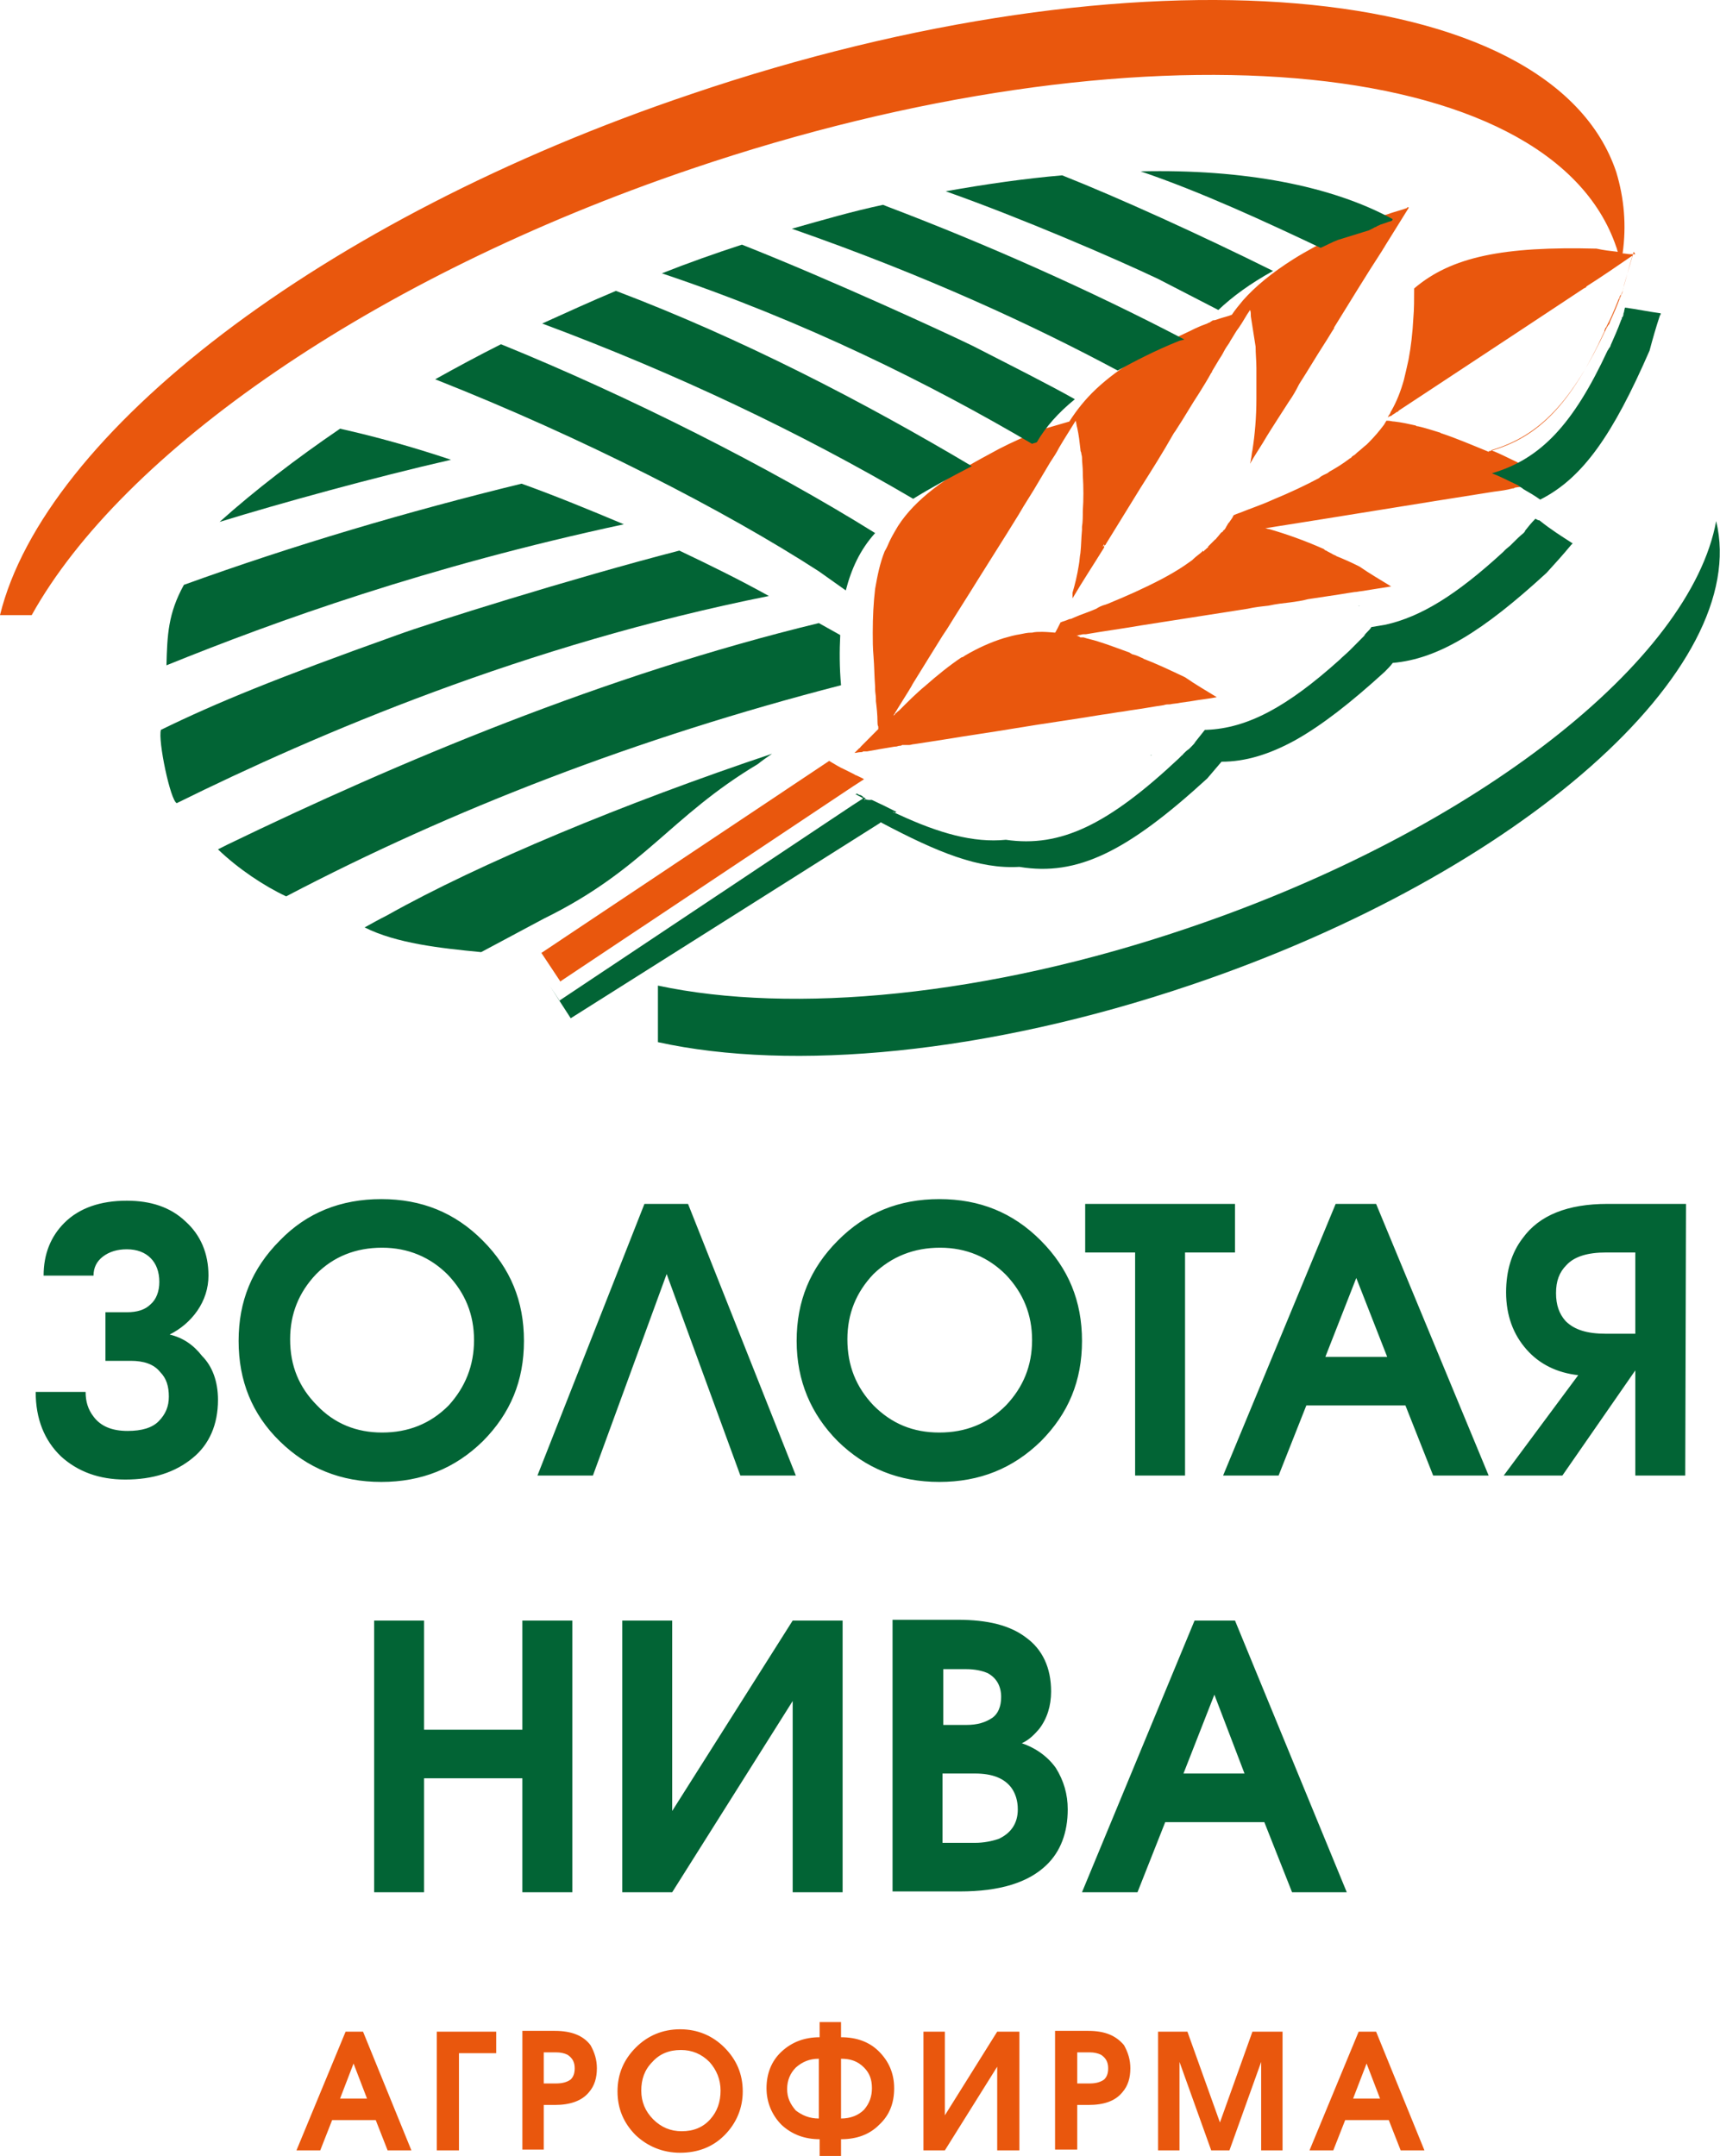 <?xml version="1.0" encoding="UTF-8"?> <svg xmlns="http://www.w3.org/2000/svg" viewBox="0 0 78.818 98.785" fill="none"><path fill-rule="evenodd" clip-rule="evenodd" d="M63.24 96.144L62.623 94.538L62.005 96.144H63.24ZM65.274 98.517H64.185L63.64 97.13H61.642L61.097 98.517H60.007L62.26 93.078H63.059L65.274 98.517ZM58.772 98.517H57.792V94.465L56.339 98.517H55.503L54.05 94.465V98.517H53.069V93.078H54.413L55.903 97.239L57.392 93.078H58.772V98.517ZM50.781 94.757C50.781 94.465 50.672 94.283 50.454 94.137C50.309 94.064 50.127 94.027 49.946 94.027H49.364V95.451H49.946C50.236 95.451 50.454 95.378 50.599 95.268C50.708 95.159 50.781 95.013 50.781 94.757ZM51.798 94.757C51.798 95.195 51.689 95.56 51.435 95.852C51.108 96.254 50.599 96.436 49.873 96.436H49.364V98.48H48.347V93.042H49.873C50.636 93.042 51.144 93.261 51.508 93.699C51.689 94.027 51.798 94.356 51.798 94.757ZM46.713 98.517H45.696V94.684L43.298 98.517H42.317V93.078H43.298V96.911L45.696 93.078H46.713V98.517ZM37.523 97.057V94.319C37.087 94.319 36.76 94.465 36.469 94.721C36.215 94.976 36.07 95.305 36.07 95.706C36.07 96.108 36.215 96.4 36.469 96.692C36.76 96.911 37.087 97.057 37.523 97.057ZM39.956 95.67C39.956 95.268 39.847 94.976 39.593 94.721C39.303 94.429 38.976 94.319 38.54 94.319V97.057C38.976 97.057 39.339 96.911 39.593 96.655C39.847 96.363 39.956 96.035 39.956 95.67ZM40.974 95.67C40.974 96.363 40.756 96.911 40.283 97.349C39.847 97.787 39.266 98.006 38.54 98.006V98.772H37.559V98.006C36.869 98.006 36.288 97.787 35.815 97.349C35.38 96.911 35.125 96.327 35.125 95.67C35.125 95.013 35.343 94.429 35.815 93.991C36.288 93.553 36.869 93.334 37.559 93.334V92.64H38.54V93.334C39.266 93.334 39.847 93.553 40.283 93.991C40.719 94.429 40.974 94.976 40.974 95.67ZM33.019 95.779C33.019 95.268 32.837 94.83 32.51 94.465C32.147 94.1 31.711 93.918 31.202 93.918C30.658 93.918 30.222 94.1 29.895 94.465C29.531 94.83 29.386 95.268 29.386 95.779C29.386 96.29 29.568 96.728 29.931 97.093C30.294 97.458 30.73 97.641 31.239 97.641C31.784 97.641 32.219 97.458 32.546 97.093C32.873 96.728 33.019 96.29 33.019 95.779ZM34.036 95.816C34.036 96.582 33.745 97.276 33.2 97.823C32.655 98.371 31.965 98.626 31.166 98.626C30.367 98.626 29.677 98.334 29.132 97.823C28.587 97.276 28.297 96.619 28.297 95.816C28.297 95.013 28.587 94.356 29.132 93.808C29.677 93.261 30.367 92.969 31.166 92.969C31.965 92.969 32.655 93.261 33.2 93.808C33.745 94.356 34.036 95.013 34.036 95.816ZM26.335 94.757C26.335 94.465 26.226 94.283 26.008 94.137C25.863 94.064 25.681 94.027 25.499 94.027H24.918V95.451H25.499C25.79 95.451 26.008 95.378 26.153 95.268C26.262 95.159 26.335 95.013 26.335 94.757ZM27.352 94.757C27.352 95.195 27.243 95.56 26.989 95.852C26.662 96.254 26.117 96.436 25.427 96.436H24.918V98.48H23.938V93.042H25.427C26.19 93.042 26.734 93.261 27.061 93.699C27.243 94.027 27.352 94.356 27.352 94.757ZM22.739 94.064H21.032V98.517H20.015V93.078H22.739V94.064ZM16.818 96.144L16.201 94.538L15.583 96.144H16.818ZM18.852 98.517H17.762L17.218 97.13H15.22L14.675 98.517H13.585L15.837 93.078H16.636L18.852 98.517Z" fill="#E9570D"></path><path fill-rule="evenodd" clip-rule="evenodd" d="M74.937 11.647C74.9 11.647 74.864 11.647 74.864 11.647H74.828C74.791 11.647 74.755 11.647 74.719 11.647C74.61 11.647 74.464 11.61 74.355 11.61C74.537 10.333 74.428 9.092 74.065 7.887C71.086 -1.019 52.089 -2.625 31.675 4.31C14.639 10.041 2.034 19.896 0 28.181H1.453C5.594 20.735 17.036 12.705 31.675 7.741C52.089 0.806 71.05 2.412 74.065 11.318C74.101 11.391 74.101 11.464 74.137 11.537C73.81 11.501 73.484 11.464 73.157 11.391C68.907 11.282 66.509 11.756 64.802 13.216C64.802 13.691 64.802 14.165 64.766 14.567C64.73 15.26 64.657 15.881 64.548 16.465C64.475 16.793 64.403 17.122 64.33 17.414C64.185 17.925 64.003 18.399 63.749 18.837C63.712 18.874 63.712 18.947 63.676 18.983C63.64 19.02 63.603 19.093 63.603 19.129C63.64 19.093 63.676 19.056 63.749 19.056C63.821 18.983 63.93 18.947 64.003 18.874H64.039L64.112 18.801C64.439 18.582 64.73 18.399 65.056 18.18C66.655 17.122 68.217 16.1 69.815 15.041L72.575 13.216L72.648 13.18C72.648 13.18 72.684 13.18 72.684 13.143L72.721 13.107C73.411 12.669 74.101 12.194 74.791 11.72V11.756C74.646 12.231 74.537 12.705 74.392 13.18V13.216L74.355 13.326C74.355 13.362 74.319 13.399 74.319 13.435C74.283 13.472 74.283 13.508 74.246 13.545C74.246 13.581 74.21 13.581 74.21 13.618V13.654C74.21 13.654 74.21 13.691 74.174 13.691C74.174 13.727 74.137 13.764 74.137 13.8C73.956 14.238 73.81 14.603 73.629 14.932C73.629 14.968 73.593 15.005 73.556 15.041C73.556 15.041 73.556 15.041 73.556 15.078C73.52 15.114 73.52 15.151 73.52 15.187C71.994 18.509 70.505 20.042 68.289 20.662C68.253 20.662 68.217 20.662 68.217 20.699C67.417 20.37 66.727 20.078 66.073 19.859C66.037 19.859 66.001 19.823 66.001 19.823C65.637 19.713 65.311 19.604 64.984 19.531C64.947 19.531 64.911 19.531 64.875 19.494C64.548 19.421 64.221 19.348 63.894 19.312C63.785 19.312 63.712 19.275 63.603 19.275C63.567 19.275 63.531 19.275 63.531 19.275C63.494 19.348 63.458 19.385 63.422 19.458C63.204 19.75 62.986 20.005 62.732 20.261C62.695 20.297 62.659 20.334 62.623 20.37C62.478 20.48 62.332 20.626 62.187 20.735C62.114 20.808 62.078 20.845 62.005 20.881C61.969 20.918 61.933 20.918 61.933 20.954C61.896 20.991 61.86 20.991 61.824 21.027C61.533 21.246 61.242 21.429 60.915 21.611C60.843 21.684 60.734 21.721 60.661 21.757C60.589 21.794 60.516 21.83 60.443 21.903C59.826 22.232 59.135 22.56 58.337 22.889C57.864 23.108 57.319 23.29 56.774 23.509C56.738 23.509 56.702 23.546 56.666 23.546C56.593 23.582 56.557 23.582 56.52 23.619C56.484 23.728 56.411 23.801 56.339 23.911C56.339 23.947 56.302 23.947 56.302 23.947C56.266 24.02 56.23 24.057 56.193 24.13C56.157 24.203 56.121 24.276 56.048 24.312C56.048 24.349 56.012 24.385 55.976 24.385C55.903 24.458 55.83 24.568 55.758 24.641C55.721 24.677 55.721 24.714 55.685 24.714C55.576 24.823 55.467 24.933 55.358 25.042C55.358 25.042 55.358 25.042 55.358 25.079C55.285 25.115 55.249 25.188 55.176 25.225V25.261H55.213C55.213 25.261 55.213 25.261 55.176 25.261H55.14V25.225C54.995 25.371 54.813 25.48 54.668 25.626L54.631 25.663C54.522 25.736 54.377 25.845 54.268 25.918C53.614 26.356 52.888 26.721 52.016 27.123C51.617 27.305 51.181 27.488 50.745 27.67C50.708 27.67 50.672 27.707 50.636 27.707C50.49 27.743 50.345 27.816 50.236 27.889C49.909 28.035 49.546 28.145 49.219 28.291C49.146 28.327 49.074 28.364 49.001 28.364C48.928 28.4 48.819 28.437 48.71 28.473C48.674 28.473 48.638 28.51 48.601 28.51C48.565 28.583 48.347 29.021 48.347 28.984C48.347 28.984 47.948 28.948 47.766 28.948C47.585 28.948 47.439 28.948 47.294 28.984C47.294 28.984 47.294 28.984 47.258 28.984C47.076 28.984 46.931 29.021 46.749 29.057C46.495 29.094 46.24 29.167 45.986 29.24C45.405 29.422 44.824 29.678 44.206 30.043C44.17 30.079 44.097 30.116 44.061 30.116C43.516 30.481 42.971 30.919 42.39 31.43C41.991 31.758 41.591 32.16 41.192 32.561C41.119 32.598 41.083 32.671 41.01 32.707V32.744C40.974 32.744 40.974 32.78 40.937 32.78C40.974 32.744 40.974 32.707 41.01 32.671C41.046 32.598 41.083 32.561 41.119 32.488C41.301 32.196 41.482 31.904 41.664 31.612C41.7 31.539 41.736 31.503 41.773 31.43C41.773 31.393 41.809 31.393 41.809 31.357C42.099 30.882 43.189 29.13 43.189 29.13C43.262 29.021 43.335 28.911 43.407 28.802C43.879 28.035 44.352 27.305 44.824 26.539C45.26 25.845 45.696 25.152 46.132 24.458C46.313 24.166 46.495 23.874 46.676 23.582C46.967 23.071 47.294 22.597 47.585 22.086C47.766 21.794 47.948 21.465 48.129 21.173C48.275 20.954 48.42 20.735 48.529 20.516C48.601 20.407 48.674 20.261 48.747 20.151C48.928 19.859 49.11 19.567 49.292 19.275C49.328 19.385 49.328 19.494 49.364 19.604C49.437 19.932 49.473 20.261 49.51 20.589C49.51 20.626 49.51 20.662 49.546 20.735C49.546 20.808 49.582 20.881 49.582 20.954C49.582 21.173 49.619 21.392 49.619 21.648V21.757C49.655 22.341 49.655 22.889 49.619 23.4C49.619 23.655 49.619 23.911 49.582 24.13C49.582 24.166 49.582 24.203 49.582 24.276C49.546 24.641 49.546 25.006 49.51 25.334C49.473 25.517 49.473 25.699 49.437 25.882C49.364 26.356 49.255 26.794 49.146 27.159C49.146 27.196 49.146 27.232 49.146 27.305C49.146 27.342 49.146 27.378 49.146 27.415C49.619 26.612 50.127 25.845 50.599 25.079C50.599 25.042 50.599 25.006 50.599 25.006C50.563 25.006 50.563 25.042 50.527 25.042C50.563 25.006 50.563 24.969 50.599 24.933C50.599 24.969 50.599 24.969 50.599 25.006C50.636 24.969 50.672 24.969 50.672 24.933C51.217 24.057 51.726 23.217 52.27 22.341C52.779 21.538 53.287 20.735 53.76 19.896C53.796 19.823 53.869 19.75 53.905 19.677C54.268 19.129 54.595 18.545 54.958 17.998C55.14 17.706 55.322 17.414 55.503 17.085C55.54 17.049 55.54 17.049 55.54 17.012C55.649 16.83 55.758 16.647 55.867 16.465C55.939 16.355 56.012 16.246 56.084 16.1C56.157 15.954 56.266 15.808 56.339 15.698C56.339 15.662 56.375 15.662 56.375 15.625C56.52 15.406 56.629 15.187 56.774 15.005C56.956 14.749 57.101 14.457 57.283 14.202C57.319 14.275 57.319 14.384 57.319 14.494C57.392 14.968 57.465 15.406 57.537 15.881C57.537 16.209 57.574 16.538 57.574 16.866C57.574 16.939 57.574 16.976 57.574 17.049C57.574 17.45 57.574 17.852 57.574 18.253C57.574 19.129 57.501 19.932 57.392 20.626C57.356 20.772 57.356 20.918 57.319 21.064C57.319 21.137 57.283 21.21 57.283 21.246C57.465 20.918 57.683 20.589 57.864 20.297C58.119 19.859 58.409 19.421 58.663 19.02C58.809 18.801 58.918 18.618 59.063 18.399C59.244 18.144 59.39 17.888 59.535 17.596C59.935 16.976 60.298 16.355 60.698 15.735C60.843 15.516 60.988 15.26 61.133 15.041C61.133 15.041 61.133 15.041 61.133 15.005C61.86 13.837 62.586 12.632 63.349 11.464C63.385 11.391 63.422 11.355 63.458 11.282C63.821 10.698 64.185 10.114 64.548 9.53V9.493C64.512 9.493 64.475 9.493 64.475 9.53C64.185 9.639 63.858 9.712 63.567 9.822C63.422 9.858 63.313 9.895 63.168 9.931C63.059 9.968 62.986 10.004 62.877 10.041C62.841 10.077 62.768 10.077 62.732 10.114C62.695 10.15 62.623 10.15 62.586 10.187C62.151 10.369 61.751 10.552 61.351 10.734C60.552 11.136 59.862 11.501 59.281 11.866C58.3 12.486 57.537 13.107 56.956 13.764C56.774 13.983 56.593 14.202 56.448 14.421C56.266 14.494 56.084 14.53 55.867 14.603C55.758 14.64 55.685 14.676 55.576 14.676C55.54 14.713 55.503 14.713 55.467 14.749C55.431 14.786 55.358 14.786 55.322 14.822C55.213 14.859 55.14 14.895 55.031 14.932C54.849 15.005 54.704 15.078 54.559 15.151C53.614 15.589 52.815 15.99 52.125 16.428C51.362 16.866 50.745 17.341 50.236 17.815C49.728 18.29 49.328 18.801 49.001 19.312C48.638 19.421 48.238 19.531 47.875 19.64H47.839C47.73 19.677 47.657 19.713 47.548 19.713C47.512 19.75 47.439 19.75 47.403 19.786C47.367 19.823 47.294 19.823 47.258 19.859C47.221 19.859 47.221 19.859 47.221 19.896C46.531 20.188 45.914 20.48 45.333 20.808C44.315 21.356 43.444 21.867 42.753 22.414C42.099 22.925 41.555 23.473 41.155 24.093C40.647 24.933 40.756 24.896 40.538 25.261C40.32 25.809 40.211 26.356 40.102 26.977C40.029 27.597 39.993 28.254 39.993 28.984C39.993 29.313 39.993 29.678 40.029 30.079C40.065 30.517 40.065 30.992 40.102 31.466C40.102 31.503 40.102 31.539 40.102 31.576C40.102 31.722 40.138 31.868 40.138 32.014V32.05C40.138 32.087 40.138 32.087 40.138 32.123C40.174 32.415 40.211 32.744 40.211 33.072C40.211 33.145 40.211 33.218 40.247 33.291C40.247 33.328 40.247 33.364 40.247 33.401C40.029 33.62 39.775 33.875 39.521 34.131C39.484 34.167 39.484 34.167 39.448 34.204C39.412 34.24 39.412 34.277 39.375 34.277C39.303 34.35 39.23 34.423 39.157 34.496C39.23 34.496 39.339 34.459 39.448 34.459C39.484 34.459 39.521 34.459 39.557 34.423C39.593 34.423 39.63 34.423 39.666 34.423C39.702 34.423 39.702 34.423 39.738 34.423C39.956 34.386 40.138 34.35 40.356 34.313C40.574 34.277 40.792 34.24 41.01 34.204H41.046C41.119 34.204 41.155 34.167 41.228 34.167C41.264 34.167 41.301 34.167 41.337 34.131C41.373 34.131 41.373 34.131 41.409 34.131H41.446H41.482C41.482 34.131 41.482 34.131 41.518 34.131C41.555 34.131 41.555 34.131 41.591 34.131C41.627 34.131 41.664 34.131 41.664 34.131C41.736 34.131 41.809 34.094 41.882 34.094C42.354 34.021 42.826 33.948 43.298 33.875C44.388 33.693 45.442 33.547 46.531 33.364C47.839 33.145 49.183 32.963 50.49 32.744C50.817 32.707 51.144 32.634 51.471 32.598C51.871 32.525 52.234 32.488 52.633 32.415C52.851 32.379 53.069 32.342 53.324 32.306C53.433 32.269 53.505 32.269 53.614 32.269C53.76 32.233 53.941 32.233 54.087 32.196C54.595 32.123 54.087 32.196 54.595 32.123C54.995 32.05 55.394 32.014 55.758 31.941C55.285 31.649 54.777 31.357 54.305 31.028C53.614 30.7 52.997 30.408 52.416 30.189C52.379 30.152 52.343 30.152 52.27 30.116C52.125 30.043 52.016 30.006 51.871 29.97C51.835 29.933 51.798 29.933 51.762 29.897C51.253 29.714 50.781 29.532 50.309 29.386C50.091 29.313 49.873 29.276 49.655 29.203H49.619C49.582 29.203 49.546 29.203 49.546 29.203C49.51 29.203 49.473 29.203 49.473 29.167C49.437 29.167 49.401 29.13 49.328 29.13C49.292 29.13 49.292 29.13 49.292 29.13C49.328 29.13 49.364 29.13 49.437 29.094C49.51 29.094 49.582 29.057 49.655 29.057C49.655 29.057 49.691 29.057 49.764 29.057C50.599 28.911 51.435 28.802 52.27 28.656C53.905 28.4 55.54 28.145 57.174 27.889C57.501 27.816 57.828 27.78 58.155 27.743C58.482 27.67 58.809 27.634 59.135 27.597C59.39 27.561 59.68 27.524 59.935 27.451C60.407 27.378 60.915 27.305 61.388 27.232C61.606 27.196 61.824 27.159 62.078 27.123C62.187 27.123 62.296 27.086 62.369 27.086C62.841 27.013 63.276 26.94 63.749 26.867C63.276 26.575 62.768 26.283 62.296 25.955C61.933 25.772 61.606 25.626 61.242 25.48C61.206 25.444 61.17 25.444 61.097 25.407C60.988 25.334 60.879 25.298 60.77 25.225C60.734 25.225 60.698 25.188 60.661 25.152C59.753 24.75 58.918 24.458 58.155 24.239C58.082 24.239 58.046 24.203 57.973 24.203C61.46 23.655 64.984 23.071 68.471 22.524C68.762 22.487 69.052 22.451 69.306 22.378C69.343 22.378 69.379 22.378 69.415 22.341C69.924 22.268 70.432 22.195 70.941 22.086C70.796 22.013 70.687 21.903 70.541 21.83C70.287 21.648 70.033 21.502 69.778 21.356C69.706 21.283 69.597 21.246 69.524 21.173C69.125 20.991 68.725 20.772 68.326 20.626C70.578 19.969 72.067 18.363 73.629 15.005C73.665 14.968 73.665 14.932 73.702 14.895C73.702 14.895 73.702 14.859 73.738 14.859C73.738 14.822 73.774 14.786 73.774 14.749C73.919 14.421 74.101 14.019 74.246 13.618C74.246 13.581 74.283 13.581 74.283 13.545V13.508C74.283 13.508 74.283 13.472 74.319 13.472C74.319 13.435 74.355 13.399 74.355 13.362C74.355 13.362 74.355 13.362 74.355 13.326C74.355 13.289 74.392 13.253 74.392 13.18L74.428 13.034C74.573 12.523 74.719 12.048 74.864 11.537L74.937 11.647Z" fill="#E9570D"></path><path fill-rule="evenodd" clip-rule="evenodd" d="M39.23 35.518C39.194 35.518 39.157 35.481 39.157 35.481C39.012 35.408 38.867 35.335 38.722 35.262C38.467 35.153 38.249 35.007 37.995 34.861L24.809 43.657L25.245 44.314L25.681 44.971L25.717 44.935L39.085 36.029L39.593 35.7C39.484 35.627 39.375 35.591 39.23 35.518C39.266 35.518 39.266 35.518 39.23 35.518Z" fill="#E9570D"></path><path fill-rule="evenodd" clip-rule="evenodd" d="M57.029 81.252L55.648 77.639L54.232 81.252H57.029ZM61.715 86.691H59.208L57.937 83.479H53.396L52.125 86.691H49.582L54.74 74.244H56.593L61.715 86.691ZM46.64 82.895C46.64 82.493 46.531 82.165 46.349 81.909C46.022 81.471 45.478 81.252 44.679 81.252H43.189V84.428H44.679C45.078 84.428 45.441 84.355 45.768 84.245C46.313 83.99 46.64 83.552 46.64 82.895ZM45.877 77.748C45.877 77.237 45.659 76.872 45.26 76.653C45.005 76.544 44.679 76.471 44.279 76.471H43.225V79.026H44.279C44.788 79.026 45.151 78.916 45.478 78.697C45.732 78.515 45.877 78.186 45.877 77.748ZM48.928 82.895C48.928 83.953 48.601 84.829 47.948 85.45C47.112 86.253 45.804 86.654 43.988 86.654H40.901V74.208H43.879C45.26 74.208 46.277 74.463 47.003 75.011C47.766 75.558 48.166 76.398 48.166 77.493C48.166 78.15 47.984 78.734 47.621 79.208C47.403 79.464 47.149 79.719 46.822 79.865C47.475 80.084 48.02 80.486 48.383 80.997C48.747 81.581 48.928 82.201 48.928 82.895ZM38.612 86.691H36.324V77.931L30.803 86.691H28.514V74.244H30.803V82.968L36.324 74.244H38.612V86.691ZM26.226 86.691H23.937V81.471H19.433V86.691H17.145V74.244H19.433V79.245H23.937V74.244H26.226V86.691Z" fill="#026435"></path><path fill-rule="evenodd" clip-rule="evenodd" d="M74.937 61.104V57.381H73.593C72.757 57.381 72.14 57.564 71.776 57.965C71.449 58.294 71.304 58.695 71.304 59.243C71.304 59.79 71.449 60.192 71.74 60.52C72.14 60.922 72.721 61.104 73.593 61.104H74.937ZM77.225 67.601H74.937V62.783L71.595 67.601H68.907L72.321 63.002C71.34 62.893 70.541 62.491 69.96 61.834C69.343 61.141 69.016 60.265 69.016 59.206C69.016 58.221 69.27 57.381 69.778 56.724C70.541 55.666 71.849 55.155 73.665 55.155H77.261L77.225 67.601ZM63.567 62.163L62.151 58.549L60.734 62.163H63.567ZM68.217 67.601H65.674L64.403 64.389H59.862L58.591 67.601H56.048L61.206 55.155H63.059L68.217 67.601ZM56.593 57.381H54.304V67.601H52.016V57.381H49.728V55.155H56.593V57.381ZM47.294 61.396C47.294 60.228 46.894 59.243 46.095 58.403C45.296 57.6 44.279 57.162 43.08 57.162C41.882 57.162 40.865 57.564 40.029 58.367C39.23 59.206 38.831 60.192 38.831 61.36C38.831 62.564 39.23 63.55 40.029 64.389C40.865 65.229 41.845 65.63 43.044 65.63C44.243 65.63 45.26 65.229 46.095 64.389C46.894 63.55 47.294 62.564 47.294 61.396ZM49.582 61.433C49.582 63.258 48.965 64.754 47.694 66.032C46.422 67.273 44.897 67.893 43.044 67.893C41.192 67.893 39.666 67.273 38.395 66.032C37.16 64.791 36.506 63.258 36.506 61.433C36.506 59.608 37.123 58.111 38.395 56.834C39.666 55.556 41.192 54.936 43.044 54.936C44.897 54.936 46.422 55.556 47.694 56.834C48.965 58.111 49.582 59.608 49.582 61.433ZM36.469 67.601H33.927L30.549 58.367L27.17 67.601H24.628L29.531 55.155H31.529L36.469 67.601ZM21.722 61.396C21.722 60.228 21.322 59.243 20.523 58.403C19.724 57.6 18.707 57.162 17.508 57.162C16.309 57.162 15.292 57.564 14.493 58.367C13.694 59.206 13.295 60.192 13.295 61.36C13.295 62.564 13.694 63.55 14.53 64.389C15.329 65.229 16.346 65.63 17.508 65.63C18.707 65.63 19.724 65.229 20.559 64.389C21.322 63.55 21.722 62.564 21.722 61.396ZM24.01 61.433C24.01 63.258 23.393 64.754 22.121 66.032C20.85 67.273 19.324 67.893 17.472 67.893C15.619 67.893 14.094 67.273 12.822 66.032C11.551 64.791 10.934 63.258 10.934 61.433C10.934 59.608 11.551 58.111 12.822 56.834C14.057 55.556 15.619 54.936 17.472 54.936C19.324 54.936 20.85 55.556 22.121 56.834C23.393 58.111 24.01 59.608 24.01 61.433ZM9.989 64.134C9.989 65.265 9.59 66.178 8.827 66.798C8.028 67.455 7.011 67.784 5.739 67.784C4.54 67.784 3.56 67.419 2.797 66.725C2.034 65.995 1.635 65.01 1.635 63.769H3.923C3.923 64.207 4.032 64.572 4.286 64.9C4.613 65.338 5.122 65.557 5.848 65.557C6.502 65.557 6.974 65.411 7.265 65.119C7.592 64.791 7.737 64.426 7.737 63.988C7.737 63.513 7.628 63.148 7.337 62.856C7.047 62.491 6.575 62.345 5.993 62.345H4.831V60.119H5.812C6.284 60.119 6.647 60.009 6.902 59.754C7.156 59.535 7.301 59.17 7.301 58.732C7.301 58.257 7.156 57.892 6.902 57.637C6.647 57.381 6.284 57.235 5.812 57.235C5.376 57.235 5.013 57.345 4.722 57.564C4.432 57.783 4.286 58.075 4.286 58.44H1.998C1.998 57.454 2.325 56.651 2.942 56.031C3.632 55.337 4.613 55.009 5.812 55.009C6.902 55.009 7.81 55.301 8.5 55.958C9.19 56.578 9.553 57.418 9.553 58.44C9.553 59.024 9.372 59.571 9.045 60.046C8.718 60.52 8.282 60.885 7.773 61.141C8.391 61.287 8.863 61.615 9.263 62.126C9.735 62.601 9.989 63.294 9.989 64.134Z" fill="#026435"></path><path fill-rule="evenodd" clip-rule="evenodd" d="M31.13 25.225C26.189 26.502 19.687 28.546 18.198 29.094C12.677 31.065 9.916 32.196 7.374 33.437C7.228 33.912 7.809 36.686 8.1 36.795C14.529 33.62 24.083 29.532 35.234 27.305C33.854 26.539 32.51 25.882 31.13 25.225Z" fill="#026435"></path><path fill-rule="evenodd" clip-rule="evenodd" d="M15.583 19.64C13.549 21.027 11.696 22.451 10.062 23.911C12.786 23.071 17.145 21.867 20.668 21.064C18.925 20.48 17.218 20.005 15.583 19.64Z" fill="#026435"></path><path fill-rule="evenodd" clip-rule="evenodd" d="M38.503 29.094C38.177 28.911 37.85 28.729 37.523 28.546C27.715 30.919 18.198 34.934 10.425 38.693L9.989 38.912C10.897 39.788 12.096 40.591 13.113 41.066C20.705 37.087 29.204 33.802 38.54 31.393C38.467 30.59 38.467 29.824 38.503 29.094Z" fill="#026435"></path><path fill-rule="evenodd" clip-rule="evenodd" d="M23.901 22.159C18.67 23.436 13.476 24.969 8.427 26.794C7.701 28.108 7.664 29.093 7.628 30.481C12.677 28.436 19.579 25.955 28.587 24.02C27.025 23.363 25.427 22.706 23.901 22.159Z" fill="#026435"></path><path fill-rule="evenodd" clip-rule="evenodd" d="M16.709 42.489C18.162 43.219 20.16 43.438 22.048 43.621L24.918 42.088C29.531 39.825 30.694 37.416 34.725 35.007C34.907 34.861 35.161 34.678 35.379 34.532C28.623 36.795 22.012 39.533 17.726 41.942C17.363 42.124 17.036 42.307 16.709 42.489Z" fill="#026435"></path><path fill-rule="evenodd" clip-rule="evenodd" d="M43.334 8.763C46.749 9.968 51.071 11.829 53.069 12.778L55.83 14.202C56.484 13.581 57.283 12.997 58.336 12.413C55.031 10.771 51.253 9.055 48.674 8.033C46.967 8.179 45.187 8.435 43.334 8.763Z" fill="#026435"></path><path fill-rule="evenodd" clip-rule="evenodd" d="M63.821 10.041L63.785 10.114C63.712 10.15 63.64 10.15 63.567 10.187C63.458 10.223 63.349 10.26 63.24 10.296C63.204 10.333 63.131 10.333 63.095 10.369C63.058 10.406 62.986 10.406 62.949 10.442C62.877 10.479 62.804 10.515 62.731 10.552C62.259 10.698 61.787 10.844 61.315 10.99C61.024 11.099 60.77 11.245 60.516 11.355C58.046 10.187 55.067 8.8 52.27 7.851C56.992 7.741 61.024 8.508 63.821 10.041Z" fill="#026435"></path><path fill-rule="evenodd" clip-rule="evenodd" d="M44.533 21.356C39.557 18.399 33.999 15.516 28.224 13.326C27.098 13.8 25.972 14.311 24.845 14.822C31.021 17.122 36.687 19.823 41.845 22.852C42.608 22.378 43.48 21.903 44.533 21.356Z" fill="#026435"></path><path fill-rule="evenodd" clip-rule="evenodd" d="M40.465 9.384C39.084 9.676 37.704 10.077 36.287 10.479C42.462 12.632 47.403 14.932 51.216 16.976C52.016 16.538 52.924 16.063 54.014 15.625C54.086 15.589 54.195 15.589 54.268 15.552C49.945 13.289 45.078 11.136 40.646 9.457L40.465 9.384Z" fill="#026435"></path><path fill-rule="evenodd" clip-rule="evenodd" d="M33.999 11.209C32.764 11.61 31.529 12.048 30.33 12.523C36.869 14.713 42.644 17.596 47.294 20.334C47.366 20.297 47.439 20.297 47.512 20.261C47.911 19.567 48.492 18.91 49.255 18.29C48.02 17.596 46.494 16.83 44.569 15.844C43.371 15.26 38.067 12.815 33.999 11.209Z" fill="#026435"></path><path fill-rule="evenodd" clip-rule="evenodd" d="M40.102 24.422C39.411 25.188 39.012 26.064 38.758 27.05L37.523 26.174C33.236 23.4 26.698 20.042 19.942 17.377C20.923 16.83 21.94 16.282 22.957 15.771C28.805 18.144 35.307 21.429 40.102 24.422Z" fill="#026435"></path><path fill-rule="evenodd" clip-rule="evenodd" d="M76.099 14.384C76.099 14.421 76.063 14.457 76.063 14.457C75.881 15.005 75.736 15.516 75.59 16.063C73.919 19.896 72.539 21.903 70.578 22.889C70.323 22.706 70.069 22.56 69.815 22.414C69.742 22.341 69.633 22.305 69.561 22.232C69.161 22.049 68.762 21.83 68.362 21.684C70.614 21.027 72.103 19.421 73.665 16.063C73.702 16.027 73.702 15.99 73.738 15.954C73.738 15.954 73.738 15.917 73.774 15.917C73.774 15.881 73.811 15.844 73.811 15.808C73.956 15.479 74.137 15.078 74.283 14.676C74.283 14.64 74.319 14.64 74.319 14.603V14.567C74.319 14.567 74.319 14.53 74.355 14.53C74.355 14.494 74.392 14.457 74.392 14.421C74.392 14.421 74.392 14.421 74.392 14.384C74.392 14.348 74.428 14.311 74.428 14.238L74.464 14.092C75.009 14.165 75.518 14.275 76.063 14.348C76.099 14.348 76.099 14.348 76.099 14.384Z" fill="#026435"></path><path fill-rule="evenodd" clip-rule="evenodd" d="M62.295 27.743C62.259 27.78 62.259 27.743 62.259 27.743H62.295Z" fill="#026435"></path><path fill-rule="evenodd" clip-rule="evenodd" d="M52.706 34.605C52.742 34.605 52.779 34.605 52.779 34.605C52.742 34.569 52.742 34.605 52.706 34.605Z" fill="#026435"></path><path fill-rule="evenodd" clip-rule="evenodd" d="M72.067 24.896C72.031 24.933 72.031 24.933 71.994 24.969C71.631 25.407 71.268 25.809 70.868 26.247C67.926 28.948 65.892 30.189 63.821 30.371C63.712 30.517 63.603 30.627 63.458 30.773C61.896 32.196 60.588 33.218 59.353 33.912C58.155 34.569 57.065 34.897 55.975 34.897C55.757 35.153 55.539 35.408 55.321 35.664C51.653 39.022 49.364 40.153 46.713 39.715C44.86 39.825 42.971 39.058 40.356 37.671L40.32 37.708L26.153 46.65L25.209 45.19L25.645 45.847L25.681 45.811L39.048 36.905L39.557 36.576C39.448 36.503 39.339 36.467 39.23 36.394C39.23 36.394 39.23 36.394 39.193 36.394L39.266 36.357C39.339 36.394 39.375 36.43 39.448 36.43C39.484 36.467 39.52 36.467 39.557 36.503H39.52L39.666 36.576L39.593 36.649H39.775C39.775 36.649 39.811 36.649 39.847 36.649H39.956C40.356 36.832 40.646 36.978 40.937 37.124L41.082 37.197L41.01 37.233C40.973 37.233 40.973 37.197 40.937 37.197H40.901C40.973 37.233 41.082 37.27 41.155 37.306C43.044 38.182 44.606 38.62 46.095 38.474C48.601 38.839 50.781 37.781 54.014 34.751C54.05 34.715 54.086 34.678 54.123 34.642L54.159 34.605C54.195 34.605 54.195 34.569 54.232 34.532C54.304 34.459 54.377 34.386 54.486 34.313C54.522 34.277 54.559 34.24 54.595 34.204C54.668 34.131 54.74 34.058 54.777 33.985C54.922 33.802 55.067 33.62 55.213 33.437H55.285C57.174 33.364 58.99 32.379 61.388 30.225C61.533 30.079 61.715 29.933 61.86 29.787C61.969 29.678 62.078 29.568 62.187 29.459C62.223 29.422 62.259 29.386 62.296 29.349C62.368 29.276 62.441 29.203 62.513 29.13C62.55 29.057 62.586 29.021 62.659 28.948C62.731 28.875 62.804 28.802 62.84 28.729C63.058 28.692 63.276 28.656 63.494 28.619C65.129 28.254 66.763 27.232 68.87 25.298C68.907 25.261 68.943 25.225 68.979 25.188C69.052 25.115 69.161 25.042 69.233 24.969C69.27 24.933 69.306 24.896 69.342 24.86C69.488 24.714 69.633 24.568 69.815 24.422C69.851 24.385 69.887 24.349 69.887 24.312C70.033 24.13 70.178 23.947 70.36 23.765C70.432 23.801 70.469 23.838 70.541 23.838C71.086 24.276 71.558 24.568 72.067 24.896C72.031 24.896 72.031 24.896 72.067 24.896Z" fill="#026435"></path><path fill-rule="evenodd" clip-rule="evenodd" d="M39.956 36.686H39.847C39.811 36.686 39.811 36.686 39.775 36.686H39.593L39.666 36.613L39.52 36.54H39.557C39.593 36.576 39.629 36.576 39.666 36.613C39.702 36.613 39.702 36.649 39.738 36.649C39.738 36.649 39.738 36.649 39.775 36.649L39.811 36.686C39.92 36.649 39.956 36.649 39.956 36.686Z" fill="#026435"></path><path fill-rule="evenodd" clip-rule="evenodd" d="M41.155 37.343C41.082 37.306 41.009 37.27 40.9 37.233H40.937C40.973 37.233 41.009 37.27 41.009 37.27C41.046 37.27 41.118 37.306 41.155 37.343Z" fill="#026435"></path><path fill-rule="evenodd" clip-rule="evenodd" d="M54.595 45.117C45.224 48.293 36.288 49.096 30.149 47.745V45.154C36.288 46.468 45.224 45.665 54.522 42.489C67.744 38 77.479 30.225 78.642 23.874C80.276 30.627 69.706 40.007 54.595 45.117Z" fill="#026435"></path></svg> 